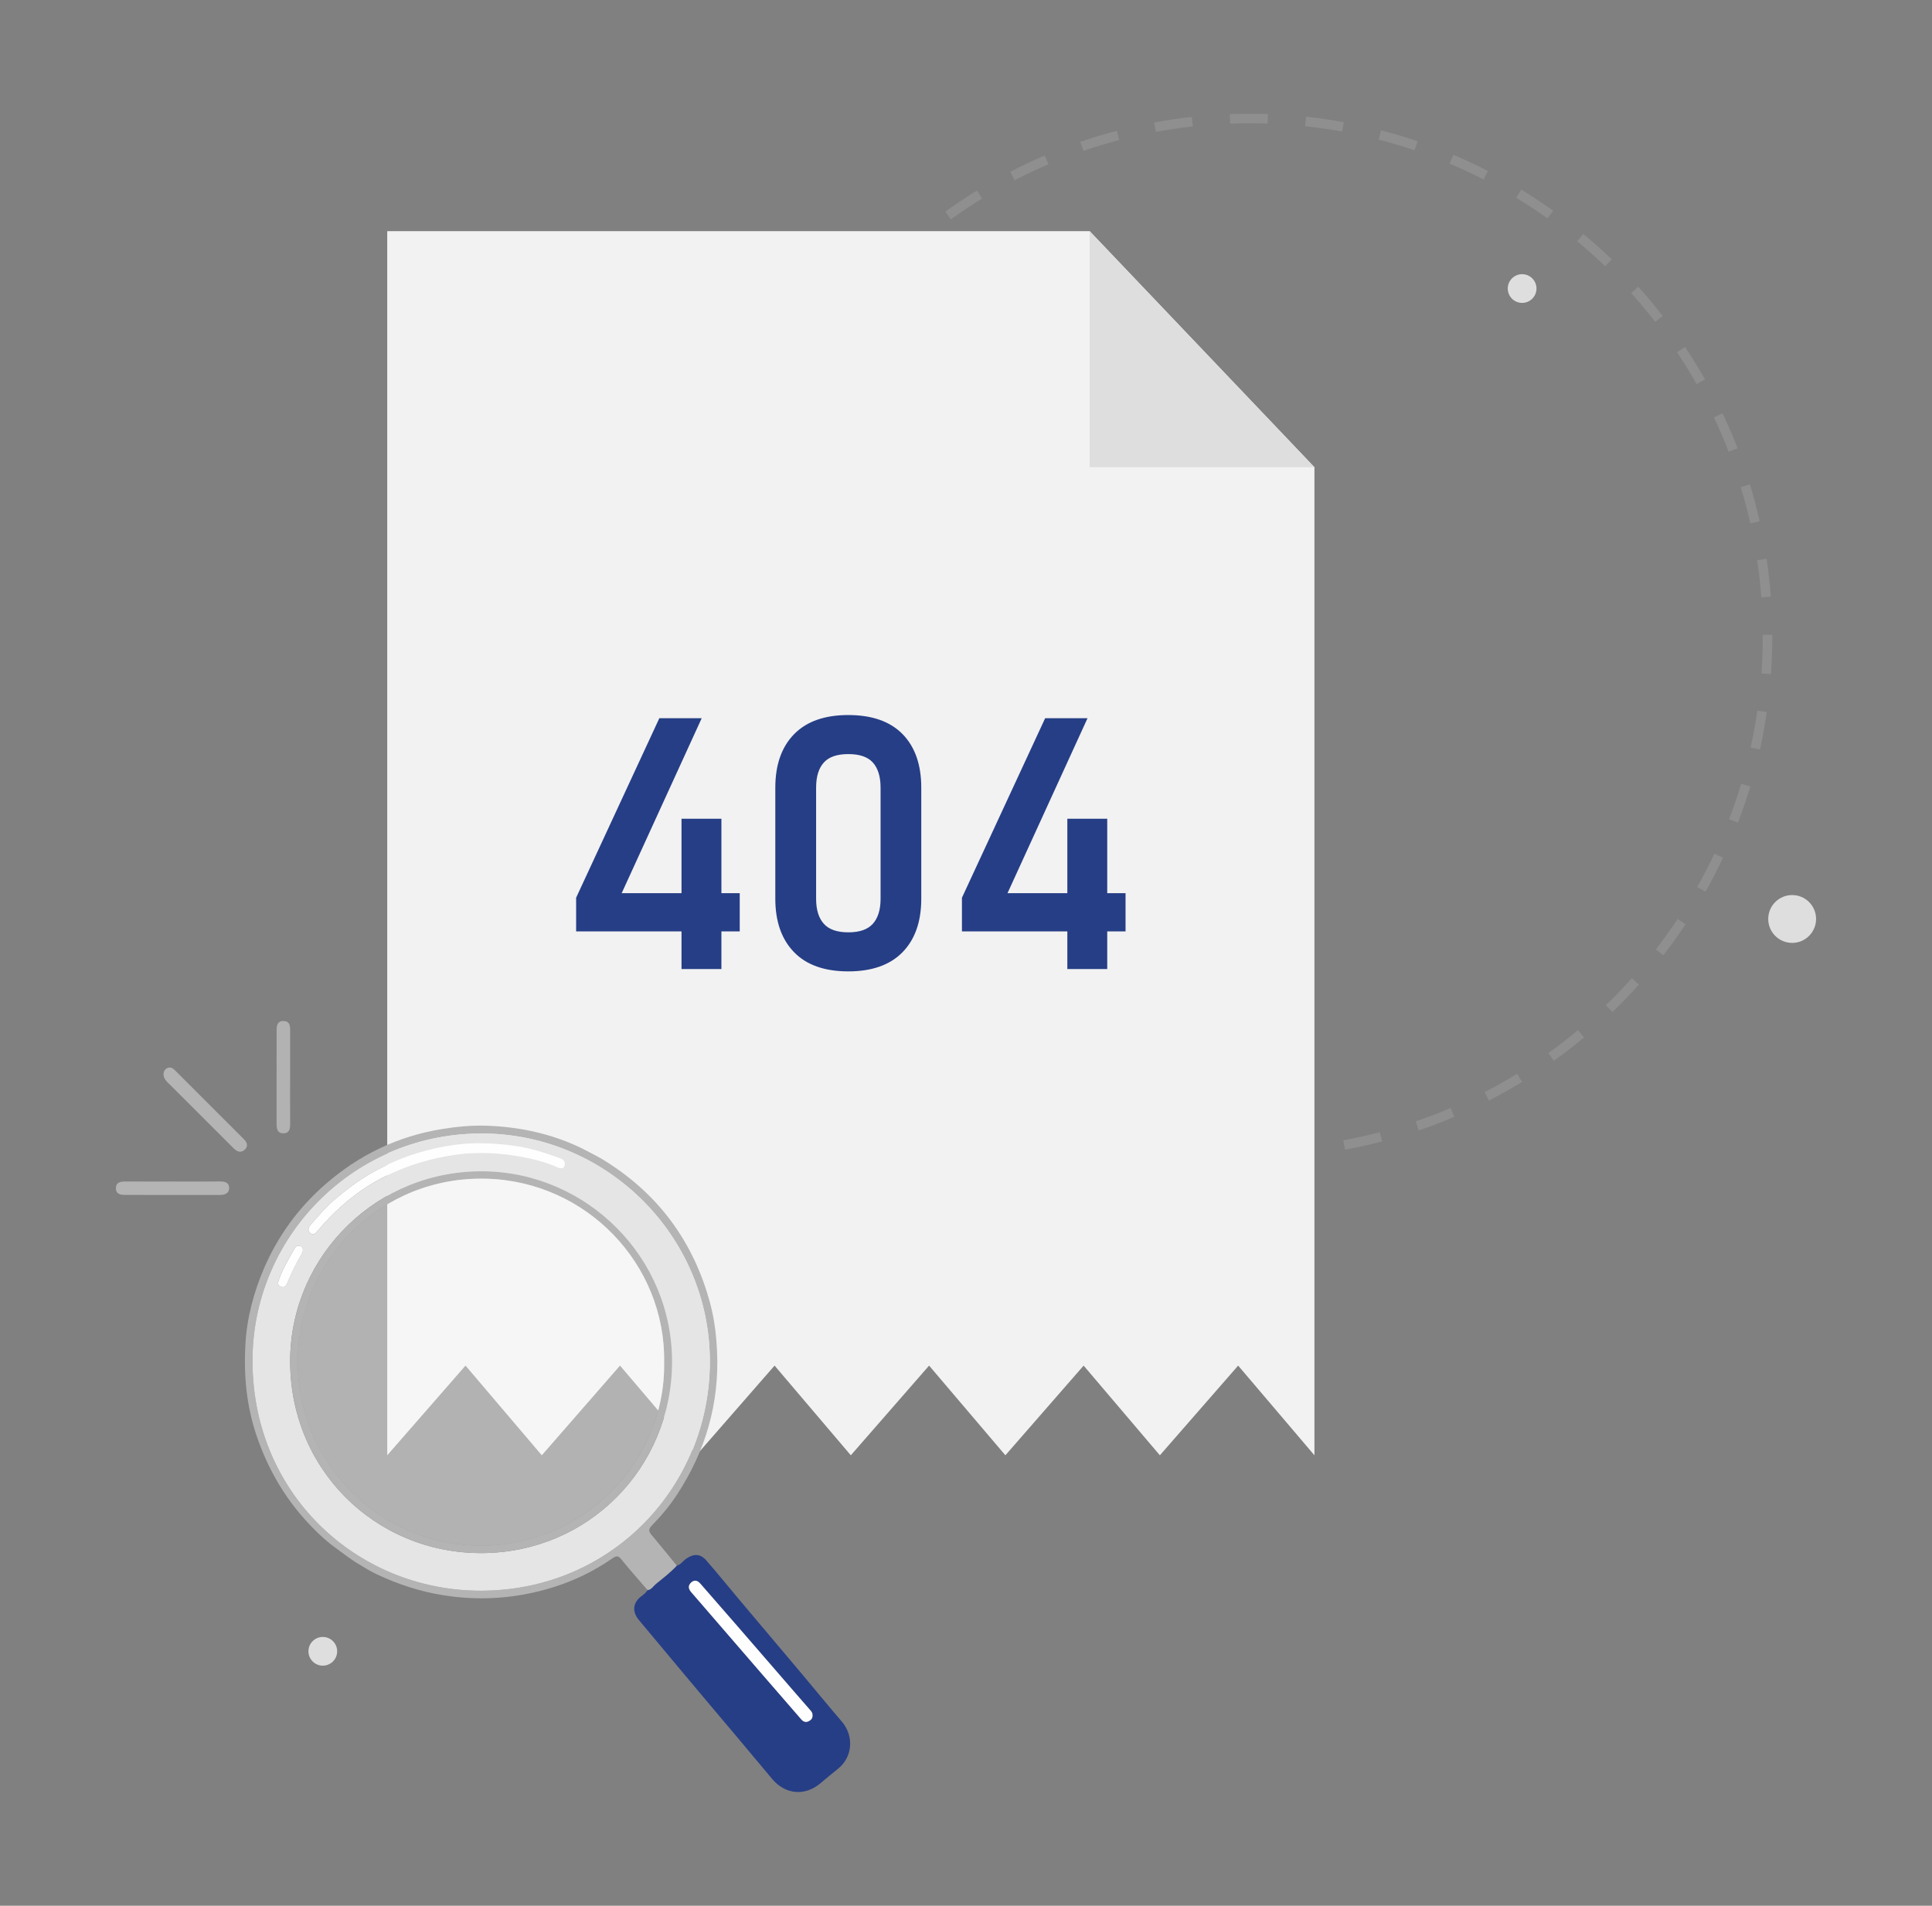 <?xml version="1.0" encoding="utf-8"?>
<!-- Generator: Adobe Illustrator 25.4.1, SVG Export Plug-In . SVG Version: 6.00 Build 0)  -->
<svg version="1.1" id="Layer_1" xmlns="http://www.w3.org/2000/svg" xmlns:xlink="http://www.w3.org/1999/xlink" x="0px" y="0px"
	 viewBox="0 0 600 592" style="enable-background:new 0 0 600 592;" xml:space="preserve">
<rect x="0" y="0" width="600" height="592" fill="#808080" stroke="none"/>
<style type="text/css">
	.st0{opacity:0.3;}
	.st1{fill:#B2B2B2;}
	.st2{fill:#F2F2F2;}
	.st3{fill:#DEDEDE;}
	.st4{fill:#263E86;}
	.st5{fill:#B4B4B4;}
	.st6{fill:#FEFEFE;}
	.st7{fill:#E5E5E5;}
	.st8{opacity:0.4;fill:#FEFEFE;}
	.st9{fill:#263E86;stroke:#263E86;stroke-width:2;stroke-miterlimit:10;}
</style>
<g>
	<g class="st0">
		<g>
			<path class="st1" d="M382.32,359.72c-3.93-0.14-7.91-0.42-11.82-0.85l0.32-2.95c3.84,0.41,7.74,0.69,11.6,0.83L382.32,359.72z
				 M394.17,359.72l-0.11-2.97c3.86-0.14,7.76-0.42,11.6-0.84l0.32,2.95C402.08,359.28,398.1,359.57,394.17,359.72z M358.78,357.17
				c-3.88-0.71-7.77-1.57-11.57-2.56l0.75-2.87c3.73,0.97,7.55,1.81,11.36,2.51L358.78,357.17z M417.71,357.14l-0.54-2.92
				c3.81-0.7,7.63-1.55,11.35-2.52l0.75,2.87C425.48,355.56,421.59,356.43,417.71,357.14z M335.87,351.22
				c-3.73-1.27-7.45-2.69-11.08-4.23l1.16-2.73c3.56,1.51,7.22,2.91,10.88,4.15L335.87,351.22z M440.62,351.15l-0.96-2.81
				c3.65-1.25,7.3-2.64,10.85-4.16l1.16,2.73C448.06,348.46,444.34,349.88,440.62,351.15z M314.04,341.95
				c-3.5-1.8-6.98-3.75-10.34-5.81l1.55-2.54c3.3,2.01,6.71,3.93,10.15,5.7L314.04,341.95z M462.39,341.89l-1.36-2.64
				c3.43-1.77,6.84-3.69,10.13-5.7l1.55,2.53C469.36,338.13,465.88,340.08,462.39,341.89z M293.82,329.6
				c-3.2-2.29-6.36-4.73-9.38-7.24l1.9-2.28c2.97,2.47,6.07,4.86,9.21,7.11L293.82,329.6z M482.58,329.53l-1.73-2.41
				c3.14-2.25,6.23-4.64,9.2-7.12l1.9,2.28C488.92,324.8,485.77,327.24,482.58,329.53z M275.61,314.45
				c-2.84-2.73-5.61-5.6-8.23-8.52l2.21-1.98c2.58,2.87,5.3,5.69,8.08,8.37L275.61,314.45z M500.77,314.38l-2.06-2.14
				c2.79-2.69,5.5-5.5,8.07-8.38l2.21,1.98C506.37,308.77,503.61,311.64,500.77,314.38z M259.79,296.83
				c-2.41-3.11-4.73-6.35-6.91-9.62l2.47-1.64c2.13,3.21,4.41,6.39,6.78,9.45L259.79,296.83z M516.58,296.74l-2.35-1.82
				c2.37-3.06,4.65-6.24,6.78-9.46l2.47,1.64C521.31,290.39,518.99,293.63,516.58,296.74z M246.7,277.11
				c-1.93-3.42-3.76-6.96-5.43-10.52l2.69-1.26c1.64,3.49,3.44,6.97,5.33,10.33L246.7,277.11z M529.67,276.99l-2.59-1.46
				c1.9-3.37,3.69-6.85,5.33-10.35l2.69,1.26C533.43,270.01,531.6,273.56,529.67,276.99z M236.62,255.7
				c-1.41-3.68-2.7-7.45-3.84-11.21l2.84-0.86c1.11,3.69,2.38,7.4,3.76,11L236.62,255.7z M539.74,255.54l-2.77-1.06
				c1.38-3.61,2.65-7.32,3.76-11.02l2.85,0.85C542.44,248.08,541.15,251.86,539.74,255.54z M229.79,233.03
				c-0.85-3.83-1.58-7.75-2.15-11.65l2.94-0.43c0.56,3.83,1.27,7.68,2.11,11.44L229.79,233.03z M546.56,232.84l-2.9-0.64
				c0.84-3.77,1.54-7.62,2.1-11.44l2.94,0.43C548.13,225.08,547.41,229,546.56,232.84z M226.34,209.6
				c-0.29-3.91-0.43-7.9-0.44-11.84l2.97,0c0,3.87,0.15,7.78,0.43,11.63L226.34,209.6z M549.98,209.41l-2.96-0.21
				c0.28-3.84,0.42-7.75,0.42-11.62v-0.39h2.97v0.39C550.4,201.52,550.26,205.5,549.98,209.41z M229.28,186.13l-2.96-0.21
				c0.28-3.93,0.71-7.89,1.27-11.78l2.94,0.42C229.97,178.39,229.55,182.28,229.28,186.13z M546.99,185.57
				c-0.29-3.87-0.72-7.76-1.29-11.56l2.94-0.44c0.57,3.88,1.02,7.84,1.31,11.77L546.99,185.57z M232.61,163.13l-2.9-0.64
				c0.85-3.84,1.85-7.7,2.97-11.47l2.85,0.85C234.42,155.57,233.44,159.36,232.61,163.13z M543.58,162.57
				c-0.84-3.77-1.84-7.55-2.96-11.25l2.84-0.86c1.14,3.77,2.16,7.62,3.02,11.46L543.58,162.57z M239.27,140.86l-2.78-1.06
				c1.4-3.68,2.96-7.35,4.63-10.92l2.69,1.26C242.17,133.64,240.64,137.25,239.27,140.86z M536.84,140.33
				c-1.39-3.6-2.93-7.2-4.57-10.68l2.69-1.27c1.68,3.55,3.24,7.21,4.66,10.88L536.84,140.33z M249.13,119.78l-2.59-1.45
				c1.92-3.43,4-6.84,6.17-10.12l2.48,1.64C253.06,113.07,251.02,116.41,249.13,119.78z M526.92,119.33
				c-1.9-3.36-3.95-6.7-6.09-9.91l2.47-1.65c2.18,3.27,4.26,6.66,6.2,10.09L526.92,119.33z M261.95,100.38l-2.35-1.81
				c2.41-3.12,4.95-6.19,7.58-9.12l2.21,1.98C266.82,94.31,264.31,97.32,261.95,100.38z M514.04,99.98
				c-2.37-3.05-4.88-6.05-7.46-8.92l2.21-1.99c2.63,2.92,5.19,5.98,7.6,9.09L514.04,99.98z M277.46,83.05l-2.07-2.13
				c2.83-2.74,5.8-5.4,8.81-7.92l1.9,2.28C283.15,77.74,280.24,80.36,277.46,83.05z M498.49,82.7c-2.79-2.68-5.71-5.29-8.68-7.75
				l1.9-2.29c3.02,2.51,6,5.17,8.84,7.9L498.49,82.7z M295.3,68.14l-1.73-2.41c3.19-2.29,6.51-4.5,9.86-6.56l1.55,2.53
				C301.69,63.73,298.43,65.9,295.3,68.14z M480.6,67.85c-3.15-2.25-6.42-4.41-9.71-6.41l1.55-2.54c3.35,2.04,6.68,4.24,9.89,6.53
				L480.6,67.85z M315.1,55.99l-1.36-2.64c3.49-1.81,7.09-3.51,10.71-5.05l1.17,2.73C322.07,52.55,318.53,54.22,315.1,55.99z
				 M460.73,55.75c-3.44-1.76-6.99-3.42-10.55-4.93l1.16-2.74c3.62,1.53,7.24,3.22,10.74,5.02L460.73,55.75z M336.46,46.87
				l-0.96-2.81c3.72-1.28,7.54-2.43,11.34-3.43l0.75,2.87C343.86,44.48,340.11,45.62,336.46,46.87z M439.3,46.68
				c-3.66-1.24-7.41-2.36-11.14-3.32l0.74-2.88c3.81,0.99,7.63,2.12,11.35,3.39L439.3,46.68z M358.94,40.97l-0.54-2.92
				c3.86-0.72,7.81-1.3,11.72-1.73l0.33,2.95C366.6,39.69,362.73,40.26,358.94,40.97z M416.79,40.86
				c-3.79-0.69-7.66-1.25-11.51-1.66l0.32-2.95c3.92,0.42,7.87,0.99,11.73,1.69L416.79,40.86z M382.04,38.41l-0.11-2.97
				c3.96-0.15,7.93-0.16,11.85-0.02l-0.1,2.97C389.84,38.26,385.93,38.26,382.04,38.41z"/>
		</g>
	</g>
	<g>
		<polygon class="st2" points="408.21,145.14 408.21,452.07 384.52,424.21 360.21,452.07 336.53,424.21 312.23,452.07 
			288.54,424.21 264.23,452.07 240.55,424.21 216.24,452.07 192.55,424.21 168.26,452.07 144.57,424.21 120.26,452.07 120.26,71.8 
			338.4,71.8 		"/>
		<polygon class="st3" points="408.21,145.14 338.4,145.14 338.4,71.8 		"/>
	</g>
	<g>
		<path class="st4" d="M212.39,519.98c-4.65-5.58-9.3-11.17-13.97-16.73c-2.17-2.59-1.92-5.37,0.76-7.4
			c0.73-0.55,1.44-1.11,1.94-1.89c1.2-0.17,1.76-1.26,2.57-1.93c2.23-1.82,4.53-3.57,6.49-5.69c1.27-0.29,1.92-1.45,2.91-2.14
			c2.35-1.62,4.41-1.61,6.3,0.57c3.48,4,6.8,8.11,10.21,12.17c4.93,5.87,9.88,11.73,14.83,17.59c1.64,1.95,3.28,3.9,4.93,5.85
			c4.02,4.81,8,9.66,12.08,14.42c3.84,4.48,3.36,11-1.17,14.64c-1.85,1.49-3.69,2.99-5.5,4.53c-4.85,4.1-10.96,3.47-15.01-1.4
			c-7.04-8.48-14.17-16.88-21.26-25.31C216.45,524.84,214.42,522.41,212.39,519.98z M252.33,532.86c0.04-0.59-0.2-1.06-0.58-1.49
			c-1.69-1.92-3.36-3.86-5.04-5.79c-5.98-6.91-11.96-13.82-17.95-20.73c-3.71-4.28-7.45-8.54-11.17-12.82
			c-0.81-0.94-1.77-1.44-2.84-0.53c-1.08,0.91-1.02,1.98-0.11,3.04c2.31,2.67,4.62,5.35,6.93,8.02
			c5.17,5.99,10.35,11.99,15.53,17.98c3.9,4.52,7.81,9.03,11.73,13.53c0.6,0.69,1.32,1.06,2.27,0.62
			C251.89,534.33,252.38,533.78,252.33,532.86z"/>
		<path class="st5" d="M210.18,486.34c-1.97,2.13-4.26,3.88-6.49,5.69c-0.81,0.66-1.37,1.76-2.57,1.93
			c-2.65-3.09-5.37-6.12-7.93-9.29c-0.99-1.23-1.44-1.68-3.07-0.55c-7.89,5.5-16.66,9.04-26.08,10.93
			c-8.73,1.75-17.47,1.9-26.29,0.51c-7.3-1.15-14.18-3.43-20.81-6.56c-2.25-1.06-4.35-2.44-6.5-3.71c-1.32-0.79-7.3-5.23-7.9-5.72
			c-2.75-2.22-5.25-4.69-7.62-7.31c-6.92-7.65-11.87-16.4-15.2-26.17c-3.18-9.34-4.07-18.91-3.5-28.62
			c0.48-8.18,2.57-16.06,5.83-23.62c4.36-10.07,10.71-18.72,18.93-25.91c10.44-9.14,22.53-14.99,36.31-17.22
			c4.52-0.73,9.05-1.18,13.62-1.04c10.34,0.33,20.26,2.45,29.62,6.95c1.12,0.54,5.55,2.87,6.61,3.52
			c17.2,10.48,28.31,25.53,33.47,44.96c1.28,4.82,1.86,9.76,2.08,14.77c0.73,16.12-3.57,30.8-12.33,44.23
			c-2.29,3.52-4.98,6.78-7.92,9.77c-1.29,1.31-0.87,2.04,0.09,3.15C205.14,480.11,207.64,483.24,210.18,486.34z M220.45,422.98
			c0.05-38.57-31.39-70.37-69.98-70.86c-39.82-0.51-71.39,31.14-72.04,69.3c-0.72,42.08,32.14,72.7,70.83,72.72
			C189.95,494.16,220.41,461.75,220.45,422.98z"/>
		<path class="st6" d="M252.33,532.86c0.04,0.92-0.44,1.46-1.24,1.84c-0.94,0.44-1.67,0.08-2.27-0.62
			c-3.92-4.5-7.83-9.02-11.73-13.53c-5.18-5.99-10.35-11.99-15.53-17.98c-2.31-2.67-4.62-5.35-6.93-8.02
			c-0.92-1.06-0.97-2.13,0.11-3.04c1.08-0.91,2.03-0.41,2.84,0.53c3.72,4.27,7.46,8.54,11.17,12.82
			c5.99,6.9,11.97,13.82,17.95,20.73c1.68,1.93,3.35,3.87,5.04,5.79C252.14,531.81,252.37,532.28,252.33,532.86z"/>
		<path class="st7" d="M220.45,422.98c-0.04,38.77-30.51,71.17-71.19,71.16c-38.69-0.02-71.55-30.64-70.83-72.72
			c0.65-38.16,32.22-69.81,72.04-69.3C189.07,352.61,220.5,384.41,220.45,422.98z M208.72,423.4c0.2-32.93-26.51-58.95-58.04-59.54
			c-33.51-0.64-60.02,26.05-60.56,57.93c-0.58,34.27,26.31,60.79,59.5,60.66C182.75,482.32,208.47,455.98,208.72,423.4z
			 M175.39,361.77c0.02-1.1-0.49-1.59-1.33-1.89c-1.94-0.69-3.87-1.38-5.84-2c-5.78-1.83-11.73-2.49-17.73-2.7
			c-6.22-0.22-12.32,0.72-18.35,2.32c-6.03,1.6-11.7,4-17.1,7.1c-4.08,2.34-7.79,5.18-11.33,8.24c-2.64,2.27-4.86,4.96-7.16,7.56
			c-0.7,0.79-1.22,1.94-0.13,2.73c0.99,0.72,1.66-0.09,2.36-0.92c5.82-6.89,12.57-12.62,20.69-16.71c6.96-3.51,14.25-5.69,21.99-6.8
			c6.91-0.99,13.7-0.6,20.45,0.63c3.8,0.69,7.6,1.66,11.17,3.25C174.11,363.03,175.15,363.17,175.39,361.77z M94.05,388.66
			c0.04-0.74,0.02-1.33-0.62-1.54c-0.73-0.24-1.45-0.22-1.9,0.58c-1.83,3.27-3.81,6.46-5.01,10.05c-0.27,0.81-0.28,1.57,0.71,1.94
			c0.94,0.35,1.5-0.05,1.86-0.91c1.38-3.24,2.9-6.41,4.7-9.44C93.95,389.1,94.01,388.79,94.05,388.66z"/>
		<path class="st5" d="M208.72,423.4c-0.24,32.58-25.97,58.92-59.09,59.05c-33.2,0.12-60.09-26.4-59.5-60.66
			c0.55-31.88,27.04-58.57,60.56-57.93C182.21,364.45,208.92,390.46,208.72,423.4z M206.25,423.2c0.5-30.5-24.09-56.16-55.1-57.04
			c-32.98-0.94-58.61,25.55-58.69,56.89c-0.07,30.69,24.54,56.07,55.03,57.07C180.35,481.19,206.78,454.35,206.25,423.2z"/>
		<path class="st6" d="M175.39,361.77c-0.25,1.4-1.28,1.25-2.31,0.8c-3.58-1.59-7.37-2.55-11.17-3.25
			c-6.75-1.23-13.54-1.61-20.45-0.63c-7.74,1.1-15.03,3.29-21.99,6.8c-8.11,4.09-14.87,9.82-20.69,16.71
			c-0.7,0.83-1.38,1.64-2.36,0.92c-1.08-0.79-0.57-1.94,0.13-2.73c2.3-2.6,4.52-5.29,7.16-7.56c3.55-3.05,7.26-5.89,11.33-8.24
			c5.4-3.1,11.06-5.51,17.1-7.1c6.03-1.59,12.13-2.54,18.35-2.32c5.99,0.21,11.94,0.87,17.73,2.7c1.97,0.62,3.9,1.32,5.84,2
			C174.9,360.19,175.41,360.67,175.39,361.77z"/>
		<path class="st6" d="M94.05,388.66c-0.05,0.13-0.1,0.44-0.25,0.69c-1.81,3.03-3.32,6.2-4.7,9.44c-0.36,0.85-0.93,1.25-1.86,0.91
			c-1-0.37-0.98-1.13-0.71-1.94c1.21-3.58,3.18-6.78,5.01-10.05c0.45-0.8,1.17-0.82,1.9-0.58C94.07,387.34,94.1,387.93,94.05,388.66
			z"/>
		<path class="st8" d="M206.25,423.2c0.5-30.5-24.09-56.16-55.1-57.04c-32.98-0.94-58.61,25.55-58.69,56.89
			c-0.07,30.69,24.54,56.07,55.03,57.07C180.34,481.19,206.78,454.34,206.25,423.2z"/>
	</g>
	<g>
		<path class="st9" d="M179.92,279.09l25.48-54.98h10.96l-24.85,54.35h37.22v9.87h-48.81V279.09z M212.65,255.33h10.39v44.69h-10.39
			V255.33z"/>
		<path class="st9" d="M247.29,295.06c-3.67-3.79-5.51-9.08-5.51-15.87v-34.51c0-6.82,1.84-12.12,5.53-15.9
			c3.69-3.78,9.07-5.66,16.13-5.66c7.1,0,12.49,1.88,16.16,5.64c3.67,3.76,5.51,9.07,5.51,15.92v34.51c0,6.82-1.84,12.12-5.53,15.9
			c-3.69,3.78-9.07,5.66-16.13,5.66C256.35,300.75,250.96,298.86,247.29,295.06z M271.78,287.67c1.79-1.97,2.69-4.79,2.69-8.48
			v-34.51c0-3.69-0.89-6.52-2.66-8.48c-1.78-1.97-4.56-2.95-8.35-2.95c-3.79,0-6.58,0.98-8.35,2.95c-1.78,1.97-2.66,4.8-2.66,8.48
			v34.51c0,3.69,0.9,6.52,2.69,8.48c1.79,1.97,4.57,2.95,8.33,2.95S269.99,289.64,271.78,287.67z"/>
		<path class="st9" d="M299.74,279.09l25.48-54.98h10.96l-24.85,54.35h37.22v9.87h-48.81V279.09z M332.47,255.33h10.39v44.69h-10.39
			V255.33z"/>
	</g>
	<g>
		<path class="st5" d="M52.69,331.62c0.79,0.01,1.32,0.52,1.82,1.03c7.05,7.05,14.1,14.1,21.16,21.16c0.94,0.94,1.51,2.02,0.51,3.14
			c-1.14,1.28-2.45,0.93-3.55-0.17c-3.79-3.76-7.55-7.55-11.32-11.32c-2.81-2.81-5.63-5.62-8.45-8.43
			c-0.74-0.73-1.55-1.41-1.92-2.41C50.4,333.12,51.29,331.62,52.69,331.62z"/>
		<path class="st5" d="M53.66,367.03c4.86,0,9.73,0.04,14.59-0.02c1.54-0.02,2.91,0.32,2.92,2.01c0.01,1.62-1.28,2.19-2.84,2.18
			c-9.81-0.01-19.61,0-29.42-0.01c-1.44,0-2.91-0.22-2.91-2.05c0.01-1.96,1.5-2.13,3.06-2.12
			C43.93,367.05,48.79,367.03,53.66,367.03z"/>
		<path class="st1" d="M90.1,334.73c0,4.79-0.02,9.58,0.01,14.36c0.01,1.59-0.25,3.02-2.22,2.96c-1.84-0.06-2-1.56-2-2.97
			c-0.01-9.65-0.01-19.3,0.01-28.96c0-1.51,0.22-3.05,2.25-2.95c1.86,0.09,1.96,1.53,1.96,2.97C90.1,325,90.1,329.87,90.1,334.73z"
			/>
	</g>
	<circle class="st3" cx="556.57" cy="285.47" r="7.43"/>
	<circle class="st3" cx="472.71" cy="89.63" r="4.46"/>
	<circle class="st3" cx="100.25" cy="512.96" r="4.46"/>
</g>
</svg>
